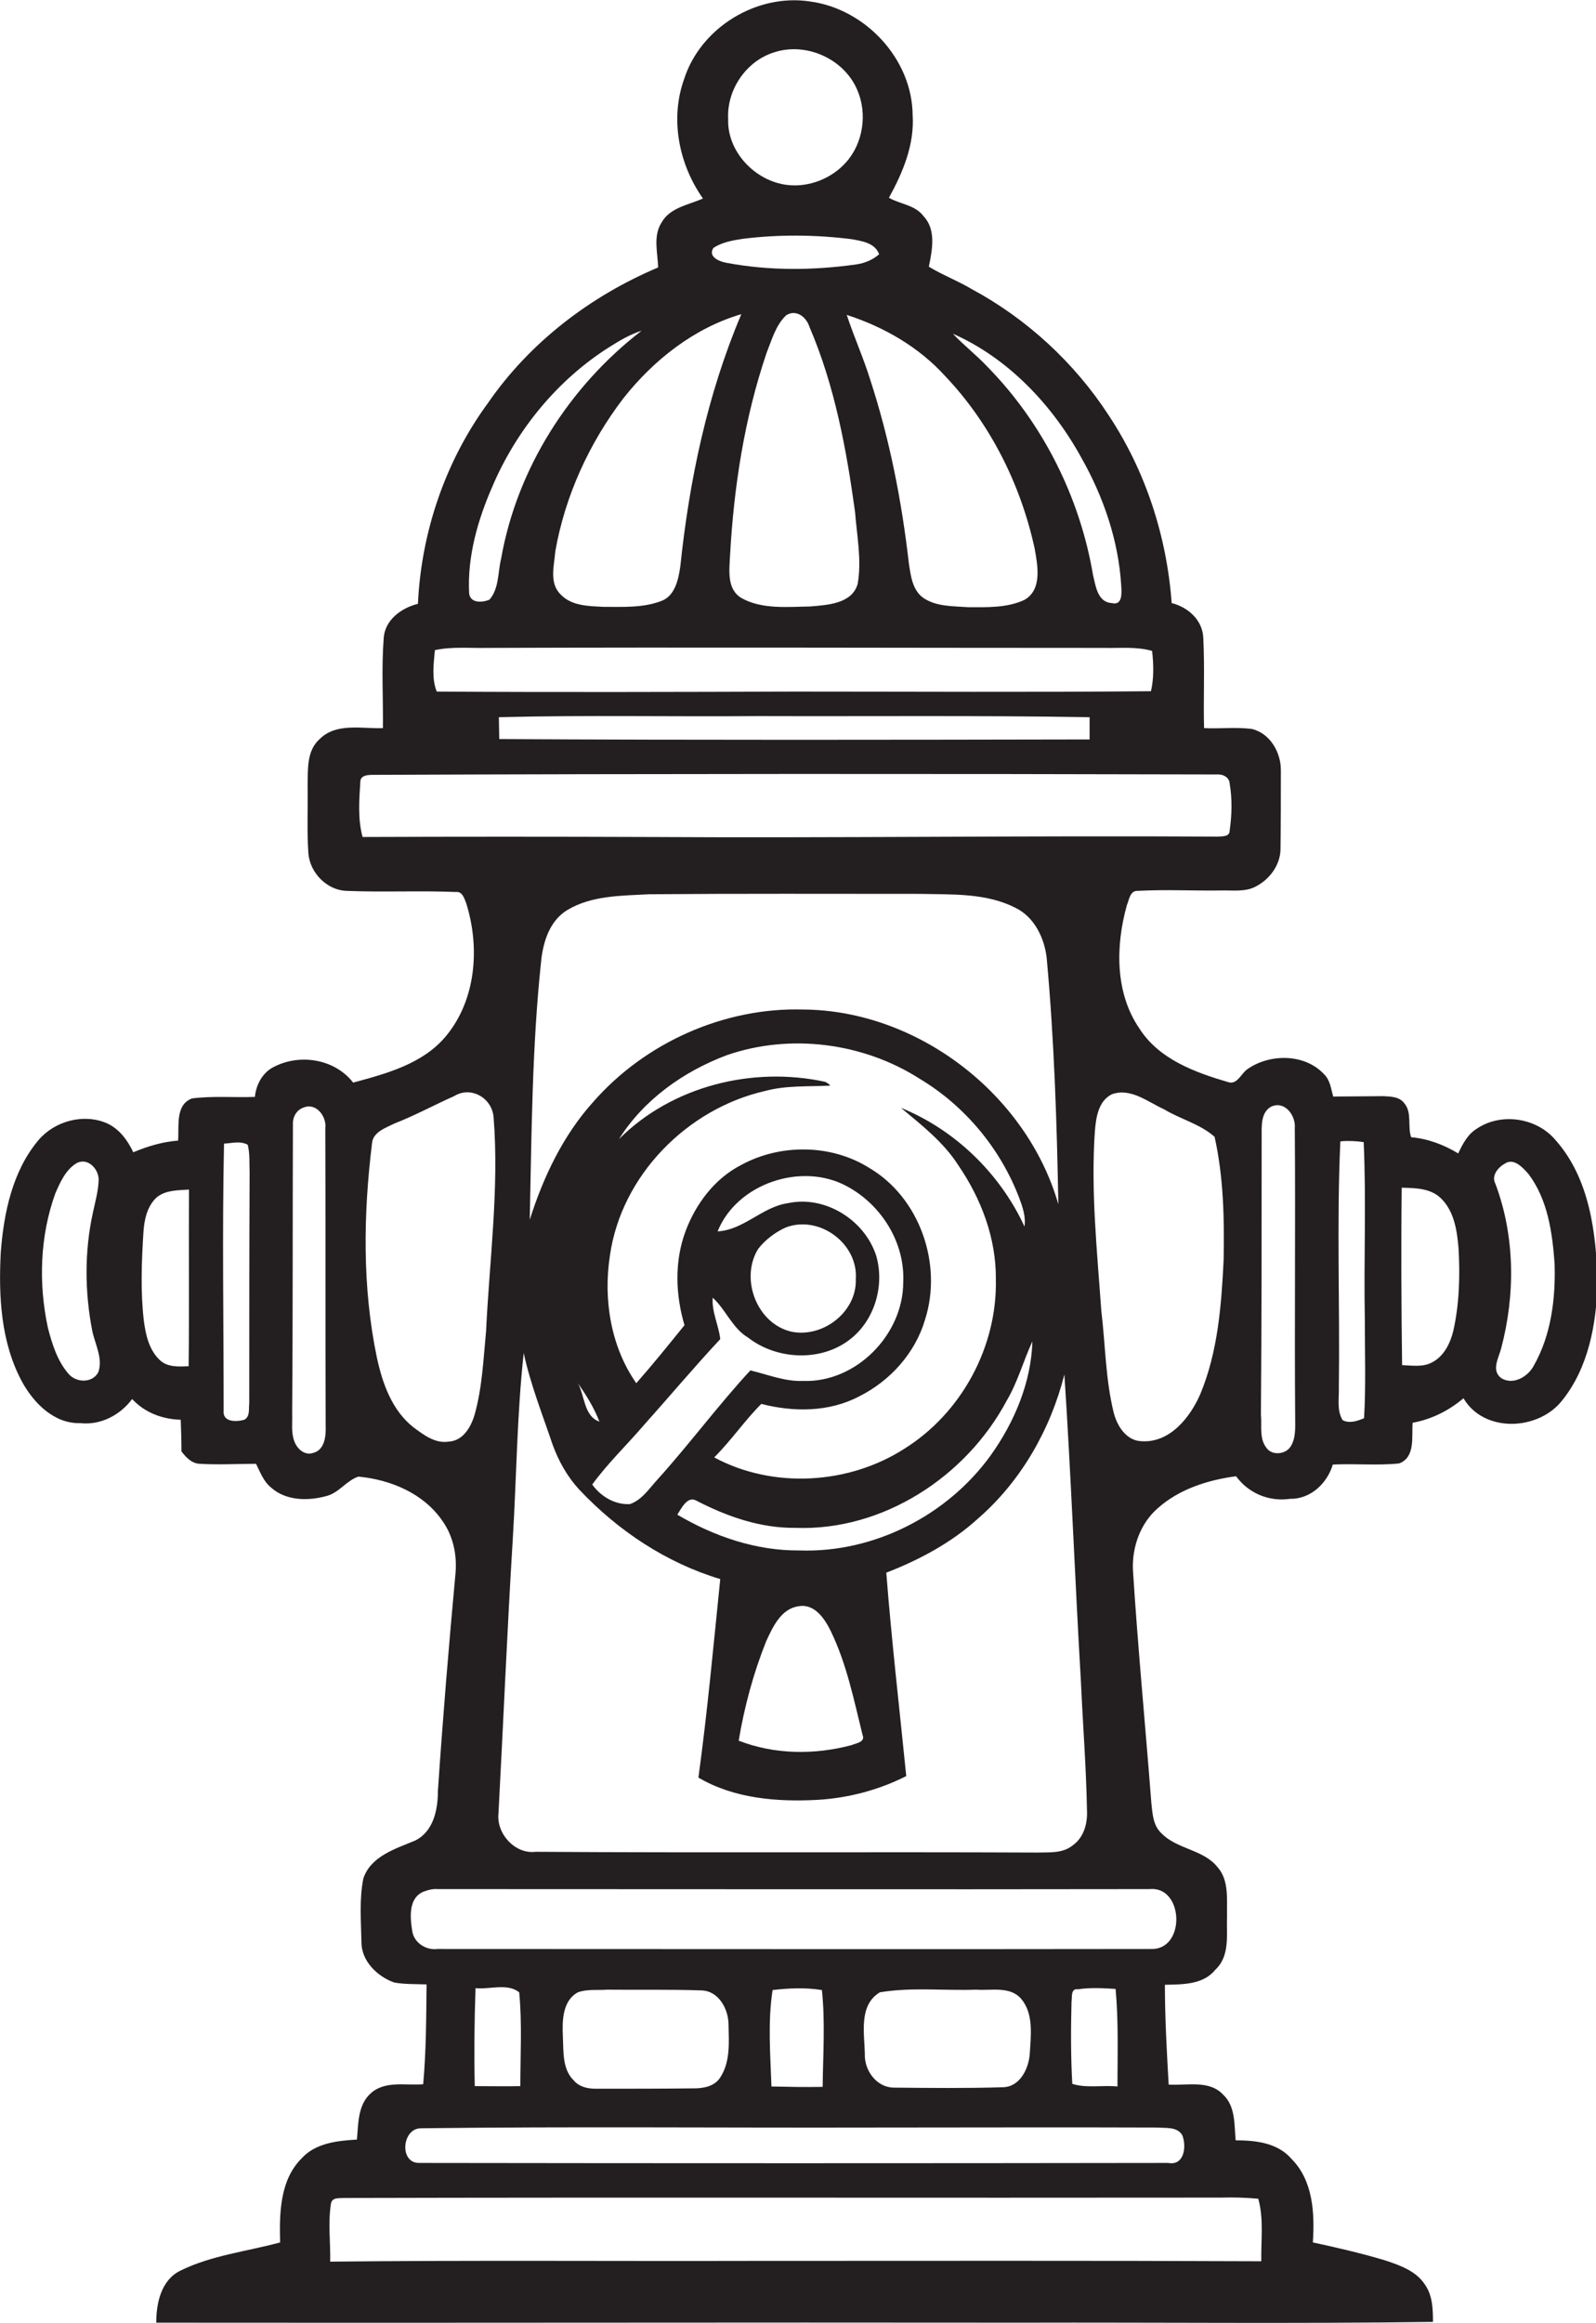 <?xml version="1.0" encoding="utf-8"?>
<!-- Generator: Adobe Illustrator 19.2.0, SVG Export Plug-In . SVG Version: 6.00 Build 0)  -->
<svg version="1.1" id="Layer_1" xmlns="http://www.w3.org/2000/svg" xmlns:xlink="http://www.w3.org/1999/xlink" x="0px" y="0px"
	 viewBox="0 0 423.9 616.7" style="enable-background:new 0 0 423.9 616.7;" xml:space="preserve">
<style type="text/css">
	.st0{fill:#231F20;}
</style>
<path class="st0" d="M413.1,302.6c-5-5.9-14.4-7.3-20.8-3c-2.5,1.5-3.8,4.1-5,6.6c-3.8-2.3-8-3.9-12.5-4.3c-1-2.9,0.3-6.5-1.8-9
	c-1.3-1.8-3.7-1.8-5.6-1.9c-4.4,0-8.8,0.1-13.3,0.1c-0.6-2.1-0.8-4.4-2.5-6c-5.1-5.4-14.2-5.4-20.1-1.4c-1.8,1.1-2.8,4.3-5.2,3.6
	c-8.9-2.6-18.5-6.1-23.7-14.3c-6.5-9.5-6.3-22-3.3-32.7c0.6-1.4,0.8-3.9,2.9-3.8c7.3-0.4,14.7,0,22-0.1c3.2-0.1,6.7,0.5,9.6-1.2
	c3.5-1.9,6.2-5.6,6.3-9.6c0.1-7.1,0.1-14.1,0.1-21.2c0-4.7-2.9-9.8-7.8-10.9c-4.2-0.5-8.4,0-12.6-0.2c-0.2-7.9,0.2-15.9-0.2-23.8
	c-0.1-4.8-4-8.3-8.4-9.4c-1.3-17.7-6.9-35-16.7-49.8c-9.1-14-21.8-25.7-36.5-33.6c-3.7-2.2-7.7-3.7-11.3-5.9c0.9-4.4,2-9.8-1.4-13.4
	c-2.2-3-6.3-3.2-9.2-4.9c3.7-6.7,6.8-14.1,6.3-21.9c-0.1-14.9-12.5-28.2-27.2-30.2C201-1.8,186.1,7.3,181.7,21
	c-3.8,10.6-1.4,22.6,5,31.7c-3.8,1.7-8.8,2.4-11,6.4c-2.3,3.6-1,8-0.9,11.9c-18,7.6-34.1,19.9-45.2,36
	c-11.3,15.4-17.7,34.2-18.6,53.3c-4.5,1.1-8.9,4.4-9.1,9.3c-0.6,7.9-0.1,15.8-0.2,23.7c-5.6,0.2-12.4-1.5-16.8,2.9
	c-3.5,3.1-3.1,8.1-3.2,12.3c0.1,6-0.2,12,0.2,18c0.4,5.2,4.9,9.8,10.1,10c9.7,0.4,19.4-0.1,29.1,0.3c1.7-0.2,2.2,1.7,2.7,2.9
	c3.7,11.7,2.7,25.6-5.3,35.3c-6.1,7.4-15.8,10-24.7,12.4c-4.9-6.3-14.2-7.8-21.2-4.1c-2.9,1.5-4.6,4.7-4.9,7.9
	c-5.6,0.2-11.2-0.3-16.7,0.4c-4.5,1.7-3.4,7.4-3.7,11.2c-4.1,0.3-8.1,1.5-11.9,3.1c-1.5-3.2-3.7-6.2-7-7.7
	c-6.2-2.7-13.9-0.6-18.2,4.5c-6.9,8.2-9.2,19.3-10,29.8c-0.6,11.6,0,23.9,5.7,34.4c3.1,5.6,8.5,11.1,15.4,10.9
	c5.4,0.6,10.6-2.1,13.8-6.4c3.3,3.6,8.1,5.4,12.9,5.5c0.1,2.8,0.2,5.6,0.2,8.4c1.2,1.6,2.8,3.3,5,3.3c4.9,0.3,9.8,0,14.8,0
	c1.1,2.2,2,4.7,4,6.3c4,3.6,10,3.6,14.9,2.2c3.2-0.9,5.2-4.1,8.3-5.1c8.5,0.8,17.2,4.4,22.2,11.6c2.9,4,4,9,3.6,13.9
	c-1.8,19.4-3.4,38.7-4.7,58.1c0,4.9-1.2,10.6-6,13c-5.2,2.2-11.8,4.1-13.8,10.1c-1.1,5.5-0.6,11.3-0.5,16.9c0,5,4.2,9.1,8.7,10.7
	c2.8,0.5,5.8,0.4,8.6,0.5c-0.1,8.9-0.1,17.7-0.9,26.5c-4.6,0.4-10-1-13.8,2.3c-3.6,3.1-3.4,8.1-3.8,12.4c-5.2,0.3-11,0.9-14.7,5
	c-5.8,5.8-5.9,14.6-5.7,22.3c-8.8,2.4-18.2,3.4-26.5,7.5c-5.1,2.5-6.4,8.6-6.4,13.8c76.7,0.1,153.3-0.1,230,0
	c36.4-0.1,72.7,0.3,109.1-0.2c0-3.4-0.1-7.1-2.2-10c-2.3-3.5-6.5-5-10.4-6.3c-6.3-1.9-12.8-3.4-19.3-4.8c0.5-7.7,0.1-16.4-5.7-22.2
	c-3.7-4.3-9.6-4.9-14.8-4.9c-0.4-4.1,0-9-3.3-12.1c-3.7-4-9.6-2.4-14.5-2.7c-0.5-8.9-1-17.7-1-26.5c4.7-0.1,10.2,0,13.4-4
	c4-3.7,2.9-9.5,3.1-14.3c-0.1-4.3,0.6-9.4-2.5-12.9c-3.8-4.8-10.8-4.7-15-9.1c-2.2-2.1-2.3-5.3-2.6-8c-1.6-20.7-3.6-41.4-4.9-62
	c-0.2-6,2-12.2,6.6-16.2c5.7-5.1,13.3-7.5,20.8-8.5c3.3,4.5,8.7,6.8,14.3,6c5.5,0.1,9.9-4.1,11.4-9.1c5.9-0.3,11.8,0.3,17.6-0.3
	c4.4-1.6,3.3-7.2,3.6-10.8c5-0.9,9.6-3.2,13.5-6.5c5.5,9.3,19.9,8.6,26.2,0.6c7-8.7,9.1-20.3,9.4-31.1
	C424,327.3,422.2,312.8,413.1,302.6z M26.1,364.3c-1.6,3-6,2.8-8,0.3c-2.9-3.4-4.3-7.9-5.4-12.2c-2.5-11.7-2.1-24.3,2-35.6
	c1.3-3,2.8-6.4,5.8-8.1c3-1.4,5.8,1.8,5.7,4.6c-0.1,2.9-0.9,5.7-1.5,8.5c-2.3,10.4-2.2,21.2-0.2,31.5
	C25.3,357,27.4,360.7,26.1,364.3z M50.1,362.7c-2.5,0.1-5.5,0.3-7.5-1.5c-3-2.7-3.9-6.8-4.4-10.6c-0.9-7.8-0.6-15.7-0.1-23.5
	c0.2-3.3,1-7,3.6-9.3c2.4-1.9,5.6-1.8,8.5-2C50.1,331.4,50.3,347.1,50.1,362.7z M66.2,372.5c-0.2,1.5,0.3,3.5-1.3,4.4
	c-2.1,0.6-5.8,0.7-5.5-2.4c0-23.6-0.4-47.3,0.1-70.9c2.1-0.1,4.3-0.8,6.3,0.3c0.6,2.4,0.4,5,0.5,7.5
	C66.2,331.8,66.2,352.2,66.2,372.5z M83.2,385.7c-2.3,0.8-4.4-1.1-5.1-3.3c-0.8-2.3-0.4-4.7-0.5-7c0.2-25.6,0.1-51.3,0.2-76.9
	c-0.1-2,1-3.9,2.9-4.5c3.3-1.3,6.1,2.4,5.7,5.5c0.1,26.3,0,52.6,0.1,79C86.6,381.1,86.3,384.9,83.2,385.7z M287.2,121.5
	c5.9,10.4,9.9,22.1,10.6,34c0.1,1.9,0.4,5.3-2.5,4.6c-3.8-0.2-4.3-4.6-5-7.5c-3.5-20.6-13.3-40.2-28-55.2c-2.9-3.1-6.3-5.7-9.2-8.8
	C267.8,95.1,279.5,107.5,287.2,121.5z M251,99.8c12,12.6,20.1,28.8,23.8,45.8c0.8,4.5,2.1,11-2.8,13.7c-4.6,2.1-9.8,1.9-14.7,1.9
	c-4.1-0.3-8.6-0.1-12.1-2.5c-2.9-2.1-3.3-5.9-3.8-9.1c-1.9-16.6-5.1-33-10.3-48.9c-1.8-5.8-4.3-11.3-6.2-17.1
	C234.8,86.8,244,92.1,251,99.8z M227.8,155c-1.5,5.3-8,5.6-12.6,6c-6.1,0.1-12.8,0.8-18.2-2.2c-4-2.3-3.3-7.4-3.1-11.3
	c1-18.2,3.8-36.4,9.7-53.8c1.4-3.5,2.4-7.3,5.2-10c2.7-1.7,5.4,0.5,6.2,3.1c6.7,15.6,9.8,32.4,12.1,49.1
	C227.6,142.3,228.9,148.7,227.8,155z M205.6,13.9c8.5-2.8,18.6,1.7,22.1,10c2.7,6.2,1.6,14.1-3,19.2c-3.8,4.3-9.9,6.7-15.6,6
	c-8.5-1-16-8.8-15.7-17.5C193,23.8,198.2,16.2,205.6,13.9z M189.5,65.8c2.3-1.5,5.1-2,7.8-2.4c9.6-1.2,19.4-1.1,28.9,0.1
	c2.8,0.5,6.2,1,7.3,4c-1.7,1.5-3.9,2.4-6.1,2.7c-11.4,1.6-23,1.7-34.3-0.4C191.2,69.5,187.9,68.2,189.5,65.8z M196.9,83.4
	c-9,21.2-13.8,44-16.2,66.9c-0.5,3.5-1.4,8-5.2,9.3c-4.8,1.8-10.1,1.5-15.2,1.5c-3.9-0.2-8.5-0.2-11.4-3.3c-3.1-3-1.7-7.7-1.4-11.5
	c2.6-14.7,9-28.7,18.1-40.6C173.6,95.6,184.3,87.1,196.9,83.4z M130.8,129.1c6.4-15,17.3-28.3,31.1-37c2.7-1.7,5.4-3.3,8.5-4.3
	c-19.2,14.8-33.1,36.6-37.3,60.5c-0.9,3.6-0.5,7.9-3.1,10.9c-1.9,0.8-5.1,1-5.4-1.7C124.1,147.7,126.9,138,130.8,129.1z
	 M115.5,172.6c4.5-1,9.2-0.5,13.7-0.6c54.7-0.2,109.3,0,164,0c4.3,0.1,8.6-0.4,12.8,0.8c0.4,3.5,0.5,7.2-0.3,10.7
	c-31.5,0.3-63,0.1-94.5,0.1c-31.7,0.1-63.5,0.2-95.2,0C114.6,180.1,115.2,176.2,115.5,172.6z M289.4,196.3
	c-52.3,0.1-104.6,0.2-156.8-0.1c0-1.9-0.1-3.8-0.1-5.8c22.9-0.6,45.9-0.1,68.8-0.3c29.4,0.1,58.8-0.2,88.1,0.3
	C289.4,192.3,289.4,194.3,289.4,196.3z M96.3,222.2c-1.3-4.8-0.9-9.8-0.6-14.6c0-1.9,2.2-1.9,3.6-1.9c74.7-0.3,149.4-0.3,224.1-0.1
	c1.5-0.1,3.1,0.8,3.2,2.4c0.7,4.1,0.6,8.3,0,12.5c0,1.7-2,1.5-3.2,1.6c-50.4-0.3-100.8,0.4-151.1,0.1
	C146.9,222.1,121.6,222.1,96.3,222.2z M212.3,411.6c-11.4,0.1-22.6-3.7-32.4-9.5c1.1-1.7,2.7-5.1,5.1-3.7c8.1,4.2,17,7.3,26.2,7.2
	c23.2,0.9,45.4-13.5,56.2-33.8c2.9-4.9,4.4-10.5,6.8-15.7c-0.3,10.9-4.8,21.5-11.1,30.3C251.6,402.3,232.1,412.3,212.3,411.6z
	 M226.1,463.3c-9.8,2.6-20.4,2.5-29.9-1.2c1.5-9,3.9-17.9,7.3-26.4c1.8-3.9,4-8.7,8.7-9.3c4.2-0.7,6.9,3.4,8.5,6.7
	c4.2,8.7,6.1,18.2,8.4,27.5C229.9,462.5,227.3,462.8,226.1,463.3z M170.6,378.8c6.9-7.7,13.6-15.7,20.7-23.3c-0.4-3.7-2.3-7.2-2-11
	c3.5,3.2,5.2,8.1,9.4,10.6c7.7,6,19.7,6.5,27.4,0.2c6.3-5.1,8.9-14.2,6.6-22c-3.1-9.5-13.6-16-23.4-13.9c-6.9,1-11.7,7.1-18.7,7.5
	c5.1-12.7,22.3-18.5,34.3-12c9.2,4.9,15.5,15,15,25.5c0,13.9-12.5,26.7-26.6,26.2c-4.8,0.2-9.4-1.7-14-2.8
	c-8.6,9.3-16.2,19.6-24.7,29c-2.2,2.4-4.1,5.4-7.3,6.5c-4,0.2-7.7-2-10-5.2C161.3,388.6,166.2,383.9,170.6,378.8z M153.5,367.2
	c2.2,3.2,4.3,6.5,5.7,10.2C155.1,376,155.3,370.5,153.5,367.2z M219.2,287.2c-19.3-4.2-40.7,1.1-54.8,15.2
	c6.6-10.5,17.2-18,28.7-22.3c16.8-5.8,36.2-3.3,51.2,6.3c12,7.2,21.4,18.5,26.4,31.6c0.9,2.4,1.8,5,1.4,7.6
	c-6.5-14.1-18.5-25.7-32.8-31.5c5.5,4.6,11.3,9.1,15.2,15.2c6.1,8.9,10.1,19.4,10,30.3c0.4,17.9-9.1,35.5-24.3,45
	c-14.8,9.5-34.9,10.7-50.5,2.3c4.5-4.5,8.1-9.8,12.5-14.2c8.6,2.2,18,2.2,26-2c8.2-4.1,14.9-11.5,17.5-20.4
	c4.7-14.7-1.4-32.4-14.9-40.3c-10.1-6.3-23.6-6.4-34-0.7c-7,3.6-12,10.3-14.7,17.5c-3,8-2.7,16.9-0.3,25
	c-4.2,5.2-8.4,10.4-12.8,15.4c-6.8-9.7-8.8-22.3-7-33.9c3-21.2,20.5-39,41.3-43.7c5.6-1.5,11.5-1.1,17.2-1.4
	C220.2,287.7,219.5,287.4,219.2,287.2z M201.4,331.5c1.9-2.4,4.4-4.3,7.2-5.6c8.9-3.5,19.4,4.2,18.7,13.7
	c0.3,8.7-8.8,15.7-17.2,13.9C200.9,351.3,196.5,339.3,201.4,331.5z M213.3,268c-21-0.6-42,8.8-55.8,24.6c-8,8.9-13.2,19.9-16.8,31.2
	c0.5-22.8,0.6-45.7,3-68.4c0.5-5.2,2.2-10.8,6.8-13.7c6.5-4,14.5-3.9,21.9-4.3c24-0.2,47.9-0.1,71.9-0.1c8.5,0.2,17.6-0.3,25.4,3.7
	c5,2.4,7.7,8,8.3,13.3c2,21.8,2.7,43.6,3.1,65.4C272.7,290.5,243.8,268.2,213.3,268z M146.7,383.3c1.6,4.5,4,8.8,7.3,12.3
	c10.2,10.8,23,19.3,37.3,23.6c-1.8,17.6-3.4,35.2-5.8,52.7c9.5,5.6,21,6.5,31.8,5.9c8.1-0.5,16.1-2.6,23.4-6.3
	c-1.8-18-3.9-36-5.3-54c8.8-3.4,17.4-8,24.4-14.4c11.4-9.9,19.2-23.6,22.9-38.2c1.8,27.2,2.8,54.4,4.4,81.6
	c0.5,11.3,1.4,22.6,1.6,34c0.2,3.5-0.8,7.3-3.8,9.4c-2.7,2.2-6.3,1.8-9.6,1.9c-44.3-0.2-88.6,0.1-133-0.2
	c-5.5,0.7-10.5-4.8-9.9-10.2c1.3-24.3,2.3-48.6,3.8-72.9c1-16.4,1.1-32.9,2.9-49.3C140.9,367.5,144,375.3,146.7,383.3z M119.2,382.7
	c-3.6,0.6-6.7-1.8-9.4-3.8c-5.7-4.5-8.2-11.6-9.7-18.5c-3.9-18.7-3.6-38-1.3-56.8c0.2-3.1,3.7-4.2,6.1-5.4
	c5.4-2.1,10.5-4.9,15.7-7.2c4.5-2.8,10.1,0.5,10.5,5.6c1.5,18.9-1.1,37.9-2,56.8c-0.7,7.3-1,14.8-3,22
	C125.2,378.6,123.1,382.5,119.2,382.7z M324.3,583.4c3.3-0.1,6.6,0,9.9,0.3c1.5,5.4,0.7,11,0.8,16.6c-44.9-0.2-89.8-0.1-134.7-0.1
	c-37.5,0.1-75.1-0.2-112.6,0.2c0.1-5.1-0.6-10.3,0.2-15.4c0.3-1.7,2.1-1.4,3.4-1.5C169,583.3,246.6,583.5,324.3,583.4z M314,566.8
	c1.2,2.9,0.6,8.2-3.7,7.4c-66.3,0.1-132.7,0.1-199.1,0c-5.2-0.1-4.4-9.1,0.5-9.2c39.8-0.5,79.7-0.1,119.6-0.2c25.3,0,50.7-0.1,76,0
	C309.6,565,312.6,564.5,314,566.8z M126.3,527.8c3.7,0.4,8.5-1.4,11.6,1.1c0.8,8.3,0.3,16.6,0.3,24.9c-4,0.1-8.1,0-12.1,0
	C125.9,545.1,126,536.5,126.3,527.8z M153.5,528.9c2.5-0.9,5.2-0.5,7.8-0.7c8.3,0.1,16.7-0.1,25,0.2c4.6,0.1,7.2,5,7.2,9.1
	c0.1,4.7,0.5,9.9-2.2,14c-1.5,2.4-4.5,2.9-7,2.9c-8.7,0.1-17.4,0.1-26.1,0.1c-2.1,0-4.4-0.5-5.8-2.2c-3.1-3-2.7-7.7-2.9-11.7
	C149.3,536.4,149.4,531.1,153.5,528.9z M205.2,528.3c4.3-0.5,8.7-0.7,13.1,0c0.9,8.5,0.3,17.1,0.2,25.7c-4.5,0.1-9.1,0-13.6-0.1
	C204.6,545.3,203.9,536.7,205.2,528.3z M233.7,528.9c8.4-1.4,17.1-0.4,25.6-0.7c4,0.3,8.9-1,11.9,2.4c3.4,4,2.6,9.8,2.3,14.7
	c-0.3,3.9-2.6,8.7-7.1,8.8c-9.7,0.3-19.4,0.2-29.1,0.1c-4.6-0.1-7.8-4.7-7.6-9C229.6,539.9,228,532.3,233.7,528.9z M284.6,531.4
	c0.2-1.1-0.3-3.6,1.7-3.3c3.3-0.5,6.7-0.3,10-0.1c0.8,8.6,0.5,17.3,0.5,25.9c-3.9-0.4-8.4,0.5-12-0.7
	C284.4,546,284.4,538.7,284.6,531.4z M305.3,501.5c8.9-0.9,9.7,15.3,1.1,15.9c-63.4,0.1-126.8,0-190.2,0c-3,0.4-6.2-1.6-6.7-4.7
	c-0.6-3.7-1.1-9,3.2-10.6c1.1-0.4,2.3-0.7,3.5-0.6C179.3,501.5,242.3,501.6,305.3,501.5z M325,334.5c-0.6,12-1.5,24.3-6.2,35.6
	c-2.7,6.2-8.1,13-15.6,12.5c-4-0.1-6.5-4-7.4-7.6c-2.2-8.9-2.2-18.1-3.3-27.1c-1.1-15.8-2.8-31.7-1.7-47.6c0.3-3.6,0.9-8,4.5-9.8
	c5-1.8,9.5,2,13.9,4c4.3,2.6,9.6,3.9,13.4,7.3C325,312.6,325.2,323.6,325,334.5z M342.8,384c-1.3,2.1-4.9,2.5-6.4,0.4
	c-2-2.5-1.2-5.9-1.5-8.9c0.2-24.7,0.2-49.4,0.2-74c0-2.7-0.2-6.2,2.5-7.7c3.6-1.7,6.6,2.3,6.3,5.7c0.2,25.7-0.1,51.4,0.1,77.1
	C344,379,344.2,381.8,342.8,384z M362.3,376.5c-1.7,0.7-3.9,1.5-5.7,0.5c-1.6-2.6-0.9-5.8-1-8.6c0.3-21.8-0.6-43.6,0.4-65.4
	c2.1-0.2,4.2-0.1,6.2,0.2c0.7,15.7,0,31.5,0.3,47.2C362.5,359.2,362.8,367.9,362.3,376.5z M386,353.3c-0.8,3.3-2.5,6.8-5.7,8.4
	c-2.4,1.3-5.3,0.8-7.9,0.7c-0.2-15.7-0.3-31.4-0.1-47.1c3.6,0.1,7.6,0.1,10.4,2.8c3.6,3.5,4.3,8.7,4.7,13.4
	C387.8,338.8,387.6,346.2,386,353.3z M407.4,362.5c-1.5,2.9-5.4,5.3-8.6,3.4c-2.8-2-0.8-5.3-0.1-7.9c3.8-14.3,3.7-29.8-1.5-43.7
	c-1.2-2.2,0.7-4.4,2.5-5.4c2.4-1.6,4.8,1.1,6.3,2.8c5.1,6.8,6.3,15.5,6.9,23.7C413.2,344.7,412,354.4,407.4,362.5z"/>
</svg>
